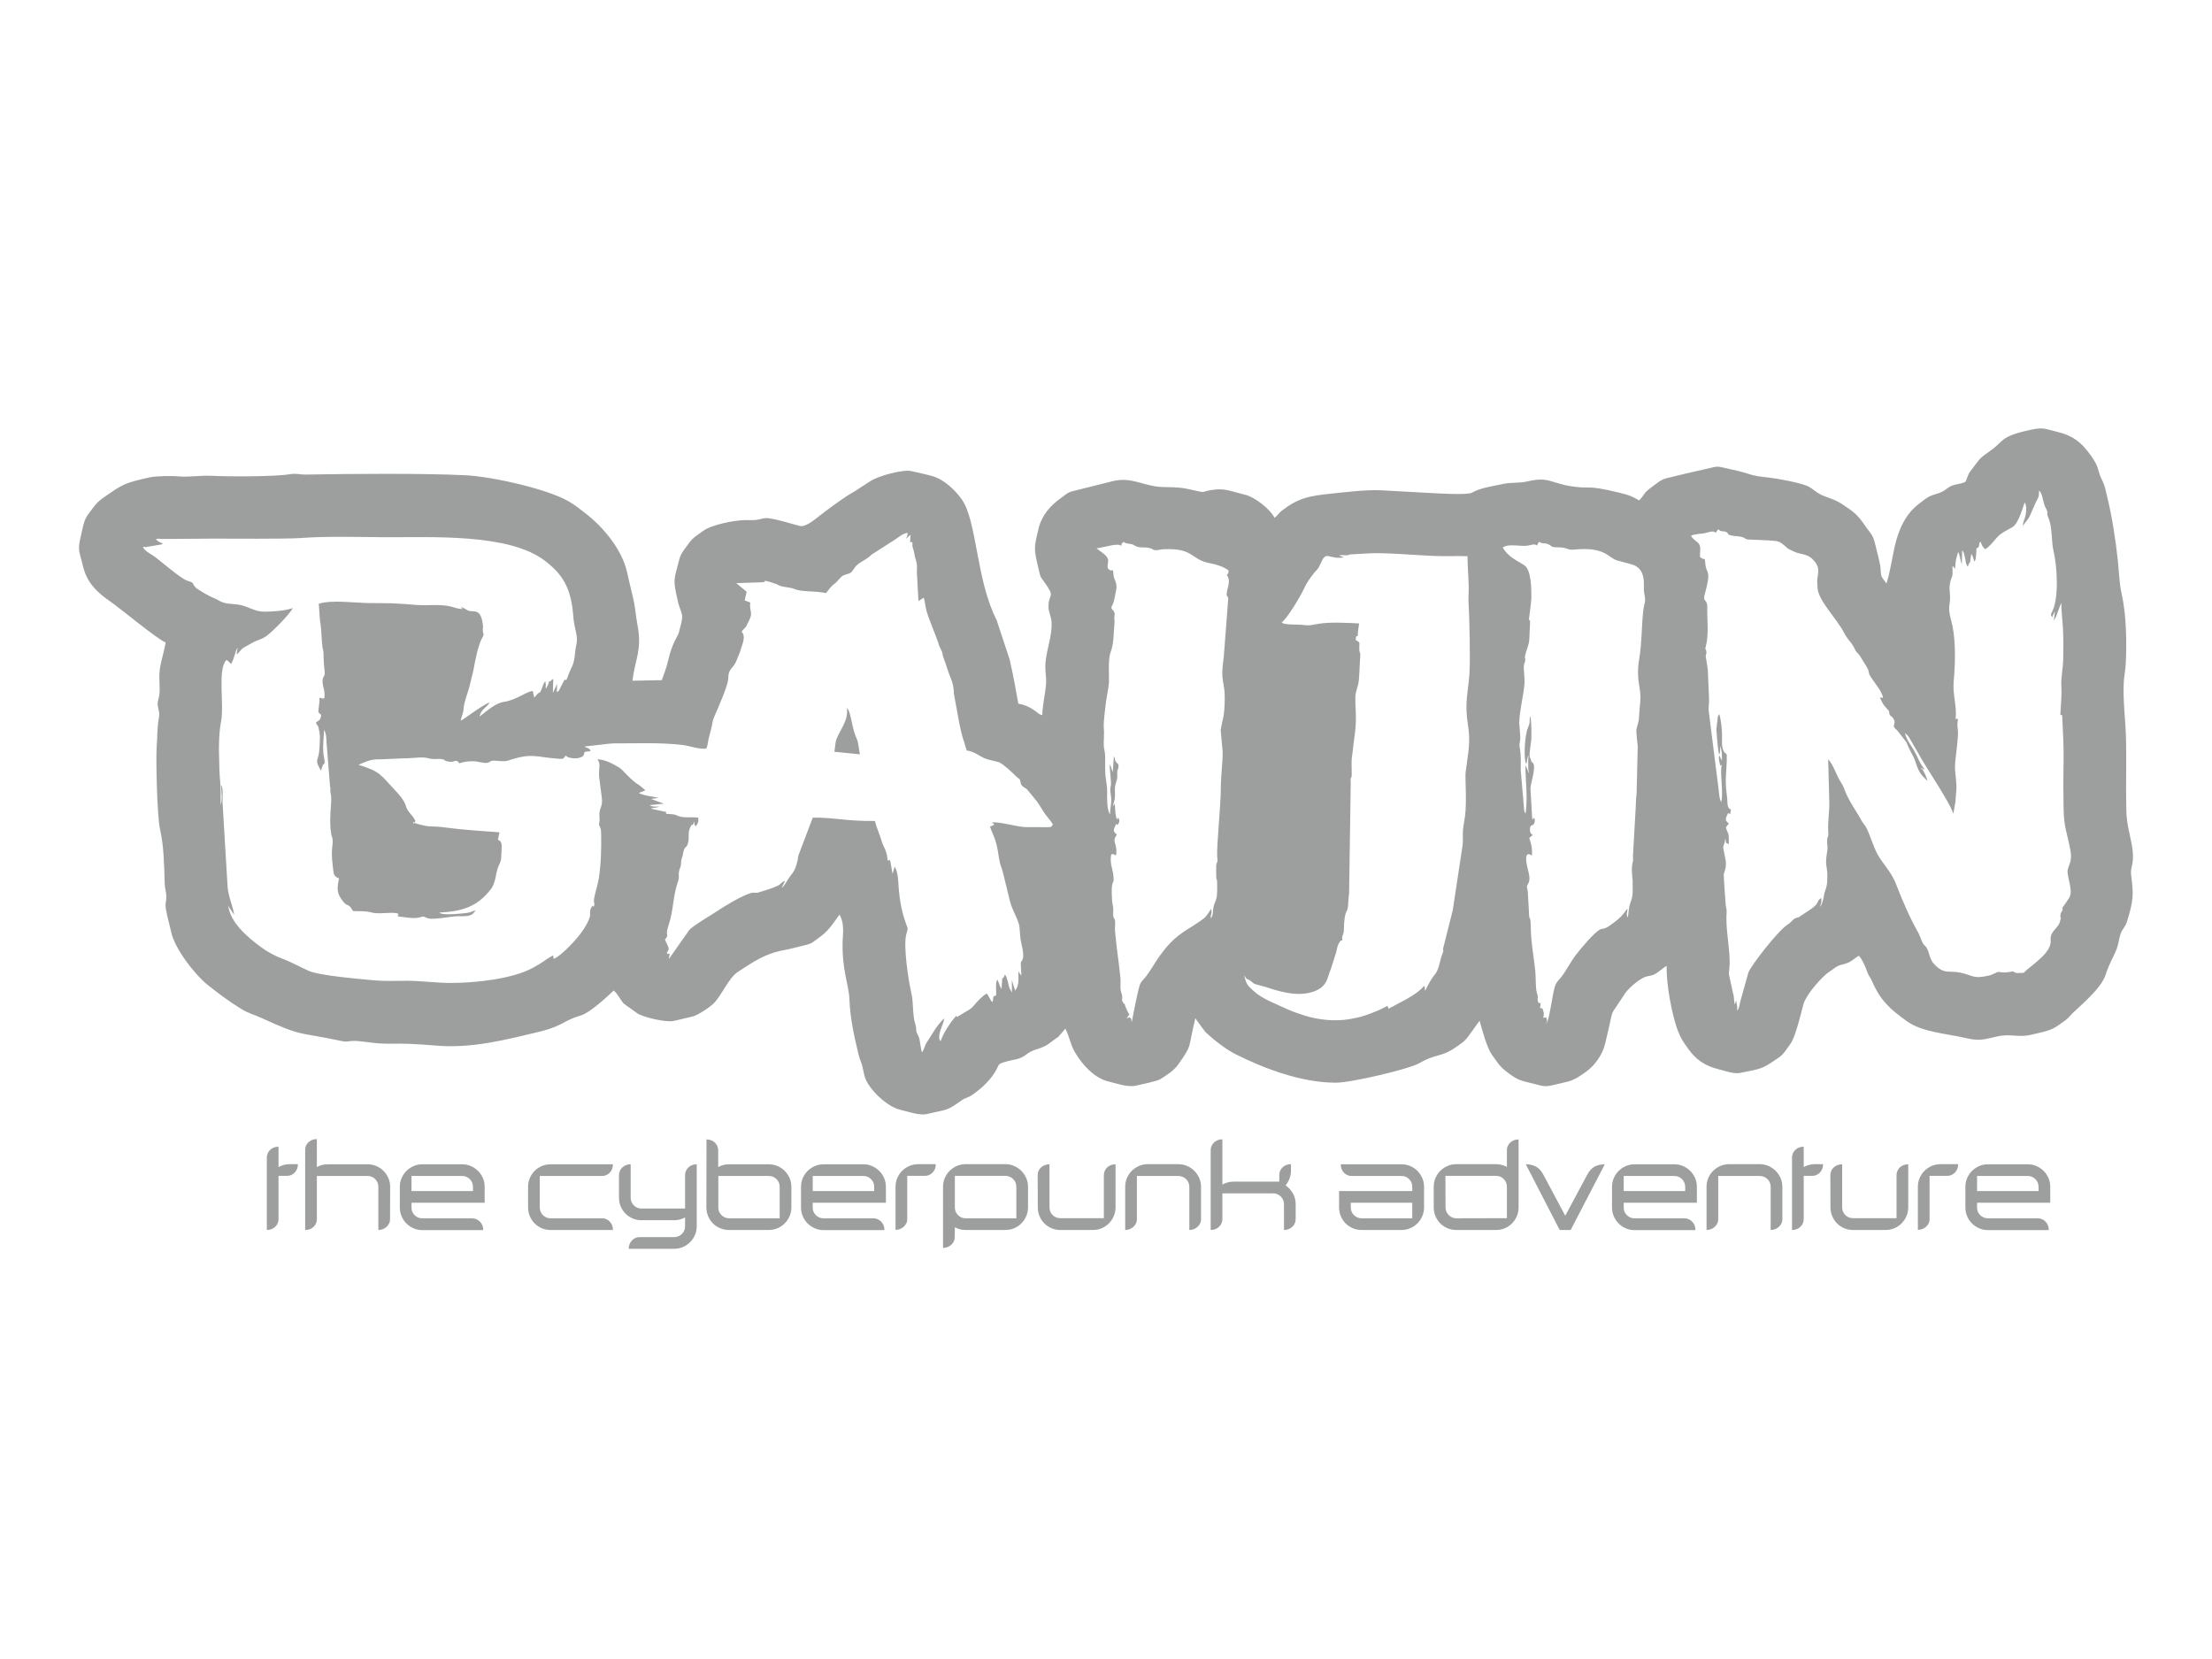 <svg xmlns="http://www.w3.org/2000/svg" xmlns:xlink="http://www.w3.org/1999/xlink" xml:space="preserve" width="16000px" height="12000px" version="1.1" style="shape-rendering:geometricPrecision; text-rendering:geometricPrecision; image-rendering:optimizeQuality; fill-rule:evenodd; clip-rule:evenodd" viewBox="0 0 14972.53 11229.34"> <defs> <style type="text/css"> .fil1 {fill:none} .fil0 {fill:#9D9E9E} .fil2 {fill:#9D9E9E;fill-rule:nonzero} </style> </defs> <g id="Warstwa_x0020_1">  <path class="fil0" d="M9199.55 4219.75c-75.02,-3.63 -191.97,-10.24 -268.99,1.63 -62.16,9.57 -54.38,15.64 -126.57,7.25 -12.4,-1.44 -119.4,1.22 -124.79,-13.97 -0.73,-2.05 -2.98,-1.64 -4.32,-2.68 31.48,-14.37 129.29,-178.39 148.61,-221.46 21.66,-48.32 43.66,-76.51 71.12,-111.86 17.14,-22.05 25.61,-23.4 38.87,-52.49 5.48,-12.05 8.43,-19.2 14.31,-30.79 33.35,-65.66 48.94,-7.13 149.54,-22.45l-34.46 -13.28c25.86,-5.1 37.02,0.52 56.47,-1.32 29.54,-2.82 -16.7,1.69 19.92,-5.49l125.37 -7.17c93.96,-7.41 340.76,13.83 447.78,17.69 68.6,2.47 145.4,-0.85 220.9,1.41 0.23,70.23 6.62,136.37 8.17,207.21 0.66,30.47 -2.67,75.79 -1.52,96.46 6.54,116.54 13.2,391.77 6.16,497.01 -4.28,64.1 -17.33,131.99 -19.45,195.81 -2.55,76.9 5.52,108.97 14.34,181.73 12.04,99.35 -9.05,188.96 -20.25,281.69 -5.24,43.33 9.21,197.81 -4.57,301.55 -3.99,30.03 -11.04,63.12 -13.43,90.81 -2.76,31.91 0.71,69.7 -2.46,102.76l-66.93 441.64 -65.28 258.73c-2.27,23.5 8.37,1.32 -4.63,36.2 -8.3,22.27 -7.06,16.02 -12.69,39.82 -24.88,105.23 -33.29,83.35 -67.83,141.59 -12.25,20.65 -27.3,49.16 -36.3,68.42 -4.12,-7.49 0.44,-23.09 -6.95,-33.73 -49.79,62.3 -150.35,104.79 -240.85,155.31 -0.51,-0.86 -0.97,-2.4 -1.11,-2.79l-5.42 -16.64 -62.42 30.52c-72.93,29.89 -107.64,44.21 -194.32,59.26 -104.42,18.12 -218.85,3.49 -308.75,-25.08 -42.19,-13.41 -84.52,-28.4 -123.03,-46.47 -75.75,-35.56 -160.96,-65.41 -219.51,-119.9 -38.38,-35.71 -46.59,-40.21 -63.06,-104.81 23.04,34.03 11.01,18.34 35.87,31.84 16.66,9.05 19.15,21.57 43.23,28.7l46.76 12.78c26.24,2.86 182.65,74.52 312.55,45.35 132.94,-29.84 122.27,-107.64 147.68,-158.84l36.16 -113.84c5.44,-17.68 8,-43.78 17.89,-61.04 16.59,-28.98 19.62,-19.39 23.9,-20.7 -1.24,-40.72 0.2,-17.39 9.35,-55.24 2.31,-9.58 2.01,-42.53 3.5,-62.17 7.81,-102.64 24.43,-62.45 27.39,-130.43 1.24,-28.39 2.6,-44.21 6.2,-71.95l11.08 -748.93c-4.67,-44.84 7.18,-20.09 6.68,-58.32 -1.82,-140.45 -2.98,-60.51 13.3,-211.15 5.2,-48.23 13.95,-93.62 14.65,-142.46 0.77,-53.22 -1.46,-84.47 -3.29,-132.85 -2.26,-59.61 3,-60.29 18.79,-119.09 9.43,-35.15 9.43,-142.9 14.04,-188.32 3.48,-34.23 -7.74,-24.96 -6.3,-55.88 2.82,-60.63 -0.9,-35.68 -12.74,-50.51 -5.75,-7.23 -15.78,2.53 -9.7,-23.76 4.42,-19.11 0.5,-3.89 12.06,-10.37 0.31,-36.11 5.35,-49.66 9.28,-84.94zm-3551.76 868.76l172.41 17.19c-18.53,-130.85 -17.63,-80.48 -41.57,-161.95 -7.84,-26.67 -23.35,-117.56 -36.82,-139.77l-9.54 -11.87c11.76,84.01 -41.28,137.88 -70.49,211.39 -8.02,20.18 -9.68,60.69 -13.99,85.01zm1836.51 -323.05c5.97,-52 17.18,-91.72 21.49,-141.43 3.23,-37.27 -7.32,-156.48 10.57,-205.4 24.26,-66.38 20.1,-119.58 27.23,-200.94 1.97,-22.39 -1.59,-15.4 -1.28,-35.14 0.06,-4.55 2.85,-21.92 2.79,-25.31 -0.58,-31 -34.29,-31.35 -17.49,-58.72 0.4,-0.64 1.47,-2.19 1.85,-2.89 0.42,-0.77 1.35,-2.45 1.74,-3.29 12.6,-26.77 15.94,-65.11 22.64,-92 13.44,-53.96 -14.38,-73.72 -17.14,-111.26 -4.13,-56.1 -4.79,-10.2 -33.47,-36.91 -14.09,-13.12 0.17,-39.61 -2.82,-62.51 -4.15,-31.8 -56.71,-58.6 -77.76,-78.01 62.47,-8.88 145.69,-38.53 166.38,-16.47 7.55,-23.25 -0.16,-14.35 17.37,-26.92 21.45,18.43 45.76,5.23 74.43,24.63 29.81,20.16 61.14,6.75 100.6,16.95 34.66,8.96 14.08,13.62 45.07,14.21 14.34,0.27 28.92,-5.82 52.23,-6.68 208.15,-7.69 175.06,70.12 315.13,95.92 40.39,7.44 88.32,22.4 121.94,47.8 0.52,18.69 -3.33,19.53 -4.14,21.29 -0.57,1.21 -3.06,4.26 -3.54,5l-3.71 4.79c33.78,45.9 -6.73,99.62 -0.51,137.26l8.69 16.08c0.28,0.67 1.18,2.29 1.37,3.03l-30.6 399.65c-26.4,179.27 9.26,155.65 6.57,287.09 -2.65,129.6 -14.01,122.79 -27.41,206.45l13.35 145.87c1.55,61.66 -12.38,168.91 -12.29,241.44 0.15,117.3 -27.44,381.77 -25.04,463 0.52,17.68 4.35,22.37 1.89,36.95 -3.08,18.32 -4.92,3.69 -8.11,28.76 -1.06,8.32 -0.51,75.25 0.55,83.35 5.35,40.84 5.33,-7.18 5.53,28.96 0.19,35.75 3.25,83.63 -6.22,116.62 -7.38,25.65 -16.48,32.74 -20.19,64.66 -3.95,34.04 -0.44,40.67 -15.35,65.38 -6.16,-23.82 11.21,-38.64 0.57,-63.72 -33.7,50.79 -32.34,53.22 -79.87,86.25 -64.06,44.52 -79.82,46.72 -140.77,93.69 -76.39,58.88 -135.36,145.98 -185.05,226.47 -10,16.19 -24.03,35.37 -34.69,50.11 -12.52,17.3 -27.79,29.97 -35.48,42.95 -16.69,28.17 -50.54,215.99 -60.84,266.89 -4.96,-15.63 1.05,-23.44 -12.12,-31.63l-8.58 -0.87c-38.35,-0.52 24.32,15.14 -9.99,0.13l17.12 -25.08c-10.69,-0.81 13.78,22.09 -7.76,-3.08l-8.24 -15.64c-0.68,-1.3 -1.41,-3.28 -2.11,-4.54l-16.52 -39.2c-11.18,-28.4 19.35,28.52 -10.14,-13.27 -12.66,-17.94 -3.41,-21.06 -6.73,-45.59 -1.49,-10.98 -8.3,-27.13 -9.65,-36.15 -3.99,-26.57 0.91,-55.9 -1.75,-83.29 -10.64,-109.49 -27.16,-209.59 -36.86,-321.15 -2.5,-28.66 5.87,-53.09 -2.23,-76.07 -9.63,-27.29 -6.99,0.68 -10.03,-31.27 -0.78,-8.08 0.44,-24.87 0.61,-33.63 0.5,-25.15 -5.72,-31.83 -7.75,-60.92 -9.98,-143.41 10.81,-109.98 10.56,-149.05 -0.05,-6.54 -3.72,-35.41 -3.72,-35.43l-5 -24.58c-4.13,-20.14 -12.79,-47.84 -11.17,-78.39 1.9,-35.42 5.55,-30.97 24.96,-26.66 7.57,1.69 -9.15,8.17 11.98,2.72 9.39,-88.01 -34.05,-82.99 4.86,-138.38 -32.61,-22.1 -21.05,-35.27 -4.91,-71.56 7.35,1.51 5.4,15.92 14.67,-1.14 9.23,-16.93 8.07,-22.1 1.78,-38 -15.39,-4.66 2.22,13.48 -11.13,5.47 -11.18,-6.7 -13.23,-84.79 -14.12,-96.81 -17.36,-8.79 10.22,-7.03 -7.69,2.95 -19.84,11.04 10.29,5.77 -4.94,3.58 4.95,-25.99 12.29,-29.94 13.52,-71.16 0.69,-23.08 -3.96,-41.97 2.4,-69.14 5.24,-22.41 14.35,-38.06 12.88,-65.26 -2.65,-49.05 8.89,-31.51 8.61,-68.43 -2.99,-10.83 -13.53,-13.73 -19.61,-25.13 -8.75,-16.4 -0.69,-14.58 -12.09,-34.59l-7.66 108.81c-5.81,-13.02 -9.24,-41.94 -21.43,-50.42l9.57 118.75c2.1,25.41 -5.61,25.56 -4.85,52.01 0.51,18.12 4.83,32.83 6.02,52.09 2.61,42.33 -7.06,72.09 -8.13,113.04 -22.18,-39.01 -19.47,-105.75 -19.14,-151.99 0.41,-60.18 -12.92,-88.06 -13.07,-149.96l-0.33 -91.55c-0.67,-33.02 -8.88,-55.57 -9.3,-70.27 -1.4,-48.33 4.66,-70.38 -0.47,-138.38 -1.51,-19.94 10.33,-118.5 13.47,-145.79zm2861.46 -1073.01c26.75,-5.73 40.59,-12.85 57.7,0.19 4.74,-9.04 6.38,-14.8 14.29,-26.04 29.86,21.4 38.17,0.51 76.43,25.3 7.99,5.17 5.64,7.41 21.72,11.03 10.68,2.41 13.37,1.32 24.38,1.74 19.1,0.72 29.2,0.19 48.81,4.01l24.85 7.51c24.05,8.95 38.86,3.53 69.97,1.57 183.76,-11.59 203.78,58.29 262.76,76.16l87.52 23.42c119.81,25.58 86.63,155.13 94.23,192.07 15.62,75.97 1.08,59.28 -6.55,132.75 -10.71,103.07 -8.51,211.8 -25.71,313.81 -26.15,155.08 14.62,191.42 6.54,292.28 -2.96,36.91 -6.73,67.95 -8.35,104.55 -2.01,45.67 -18.34,67.7 -18.51,97.54 -0.07,12.29 7.73,85.41 9.59,100.77l-7.49 313.97c-3.09,37.93 -5.62,60.89 -6.21,100.66l-16.93 299.56c-2.22,22.99 -1.51,26.59 -1,48.11 0.62,26.12 -1.96,14.39 -6.16,41.63 -5.59,36.29 3.25,105.26 3.41,107.43l-0.19 30.12c1.62,56 1.47,73.36 -16.7,123.54 -10.47,28.89 -9.94,63.58 -15.95,94.26 -13.4,-19.48 -2.68,-35.93 -1.7,-59.29 -14.86,10.59 -23.57,42.52 -86.73,89.28 -45.55,33.71 -55.16,42.63 -90.68,48.11 -0.56,0.08 -2.3,0.34 -2.85,0.51 -0.57,0.17 -2.22,0.91 -2.81,1.18 -43.07,19.68 -139.02,138.04 -164.85,171.34 -38.89,50.14 -61.78,101.13 -101.43,152.83 -11.51,15 -28.03,29.24 -36.83,48.37 -23.53,51.2 -38.44,238.44 -65.8,268.58 9.01,-24.1 9.7,-23.63 0.23,-45.5l-12.35 2.13c-6.28,1.29 -2.5,2.5 -6.93,1.58 4.5,-16.04 6.76,-31.23 -0.52,-49.99 -12.74,-32.84 2.44,-5.39 -21.12,-16.75 12.43,-69.52 -8.73,-3.46 -15.43,-53.15 -3.21,-23.84 8.1,-4.64 -5.71,-49.72 -10.1,-32.97 -6.04,-101.76 -10.59,-146.81 -9.42,-93.27 -28.73,-189.71 -30.31,-285.24 -1.96,-118.66 -11.18,-30.67 -13.16,-125.51l-7.49 -126.88c-2.92,-32.91 -12.61,-27.7 2.85,-54.76 14.78,-25.85 7.76,-56.64 -1.35,-92.21 -38.58,-150.8 24.02,-97.97 27.14,-97.37 2.45,-48.51 -4.61,-78.11 -18.58,-118.73 8.99,-7.99 12.15,-11.85 24.11,-19.38 -12.93,-11.85 -16.94,-9.61 -18.95,-31.05 -3.75,-40.04 14.36,-34.73 19.65,-38.28 12.81,-8.59 15.71,-31.98 9.5,-46.04 -13.18,-4.03 -9.87,28.81 -14.74,0l-11.49 -202.58c0.77,-25.15 36.07,-137.61 20.59,-164.2 -22.51,-38.67 -2.69,20.94 -18.06,-29.54 -5.83,-19.12 -9.25,-15.21 -8.3,-38.27 0.62,-14.91 6.85,-65.77 9.82,-81.65 4.64,-24.85 3.59,-157.73 -6.9,-173.58 -3.65,14.32 -1.58,33.04 -2.72,43.6 -1.28,11.9 -14.74,41.96 -17.28,50.87 -2.77,9.69 -1.24,4.95 -2.91,13.49 -0.22,1.09 -0.43,3.07 -0.63,4.11 -0.18,0.97 -0.47,2.9 -0.64,3.83l-4.44 20.85c-6.75,44.94 -14.27,148.93 2.25,187.14 8.54,-19.2 4.77,-41.27 16.39,-59.2 -3.26,23.55 -1.88,42.74 -2.08,66.59 -0.31,37.22 0.82,28.98 6.75,59.94l-26.12 -61.23c0.88,119.4 16.68,208.94 1.92,328.23 -6.51,-8.66 -1.13,6.46 -9.96,-18.56l-23.5 -276.03c-0.03,-56.58 3.75,-98.74 -7.62,-155.25 -4.29,-21.34 6.22,-41.15 4.38,-71.02l-4.54 -65.47c-12.05,-65.32 31.86,-226.67 33.58,-301.78 0.97,-41.97 -7.59,-88.91 -4.1,-115.48 1.73,-13.22 6.38,-14.94 8.16,-29.54 3.98,-32.72 -5.73,-5.85 -0.19,-34.78 5.88,-30.67 24.17,-68.83 27.75,-101.38l5.64 -118.01c-1.36,-46.05 -2.65,-2.53 -7.5,-27.78 -0.1,-0.49 16.47,-116.58 16.54,-147.22 0.05,-57.63 -0.06,-188.89 -49.81,-219.08 -66.76,-40.5 -106.88,-58.41 -144.01,-117.63 36.79,-31.42 125.21,-4.14 174.01,-14.58zm-4755.56 322.29c24.67,-25.84 27.51,-40.67 57.38,-62.5 23.33,-17.05 40.95,-48.1 60.84,-56.98 43.8,-19.54 45.91,-3.81 74.12,-49.44 21.92,-35.48 72.52,-52.58 103.54,-79.49 17.2,-14.92 10.28,-11.46 33.06,-24.8l147.37 -94.65c21.1,-15.38 45.67,-35.78 76.76,-40.34 -0.93,31.09 -6.77,21.77 -8.93,41.67 3.33,-8.05 22.31,-22.18 29.49,-28.57l-4.38 48.43c7.77,2.16 0.44,-0.51 8.45,1.16 5.68,1.18 2.97,-0.1 8.24,2.68 -1.11,32.84 -0.1,26.08 7.35,51 5.24,17.53 5.42,31.02 10.48,48.84 12.63,44.49 15.19,45.4 11.95,97.46l10.81 199.01 36.12 -22.81c9.45,32.48 10.85,64.32 19.11,91.85 23.63,78.7 61.89,157.08 85.51,234.33l18.52 39.65c5.08,14.42 4.08,24.13 10.53,41.68 10.29,28.03 16.23,43.7 26.9,77.78 18.32,58.52 42.44,87.96 43.34,165.4l36.31 198.51c25.85,122.82 22.55,86.32 49.98,184.85 60.5,9.28 90.67,44.56 137.72,59.32l82.28 20.91c24.76,9.59 93.17,72.84 110.73,91.43 6.08,6.43 11.7,9.96 17.45,15.15 19.55,17.66 6.08,-3.86 15.55,23.77 8.23,24.02 -4.93,3.58 8.3,24.13 9.23,14.33 23.71,17.6 36.62,28.42l61.73 75.5c19.73,25.89 35.3,52.88 54.42,82.52 18.58,28.81 38.64,46.15 58.58,78.49 -5.02,15.72 -13.38,19.07 -23.32,19.82l-163.83 -0.56c-63.73,-3.51 -169.71,-36.65 -225.1,-31.92l16.39 15.26 -17.83 9.08c-18.61,7.78 0.04,-1.9 -11.78,3.65 14.54,45.04 29.29,64.98 43.48,118.64 11.5,43.5 14.66,90.33 25.01,131.7 5.12,20.47 14.19,38.45 20.09,64.52l46.02 188.75c11.49,46.09 28.61,74.66 46.42,116.8 24.77,58.58 16.61,59.52 24.5,131.69 4.4,40.39 24.17,94.68 18.23,135.3 -4.42,30.22 -15.67,16.39 -15.31,46.07 0.27,21.73 3.9,49.04 4,75.88 -13.57,-14.95 -9.76,-14.65 -19.91,-30.24 -1.37,38.45 5.15,73.33 -8.76,109.24l-13.18 23.17 -22.52 -71.86 0.63 84.14 -16.97 -30.31c-10.45,-31.4 -11.93,-65.05 -30.23,-92.07l-7.21 16.99c-11.57,23.18 -9.72,-16.85 -12.75,33.84l-3.38 46.54c-10.72,-11.09 -19.33,-47.21 -28.85,-62.76 -14.88,28.07 -5.04,76.59 -7.96,107.5 -26.67,7.51 -16.76,9.38 -21.51,35.99l-3.14 9.37c-16.44,-13.86 -23.37,-41.94 -39.14,-58.18 -35.11,21.75 -59.45,48.88 -87.26,81.75 -27.22,32.16 -56.52,39.75 -96.95,67.31 -42.95,29.29 2.41,-28.31 -37.44,19.58 -14.01,16.83 -23.5,29.74 -36.22,49.71 -52.47,82.41 -42.41,83.08 -55.26,104.65 -28.09,-37.08 23.09,-118.46 26.53,-154.77 -48.75,41.64 -86.01,113.06 -121.38,166.94 -12.98,19.76 -14.58,46.71 -30.58,62.57 -7.75,-26.55 -9.37,-51.08 -14.86,-81.87 -6.34,-35.57 -22.04,-42.46 -23.59,-67.32 -0.94,-15.06 0.87,-17.67 -5.91,-39.31 -20.27,-64.68 -11.69,-144.35 -26.33,-208.87 -20.99,-92.54 -56.18,-320.4 -34.98,-401.29 12.11,-46.17 12.65,-31.93 -3.27,-75.78 -25.96,-71.46 -40.99,-151.29 -47.78,-232.06 -3.63,-43.09 -1.68,-105.92 -27.25,-150.37l-14.55 48.72 -16.19 -90.06c-25.36,-11.23 1.2,-0.93 -11.49,-0.71l-6.21 0.71c-2.77,-68.2 -26.8,-85.53 -41.39,-135.77 -15.01,-51.69 -32.24,-81.97 -44.22,-131.85 -194.25,2.41 -278.19,-24.58 -420.77,-22.52l-96.92 255.85c-0.04,0.16 -2.74,13.66 -3.23,17.28l-1.5 12.29c-13.06,55.91 -22.24,76.03 -56.14,118.03 -7.59,9.42 -10.65,16.17 -17.75,27.67 -12.56,20.36 -19.16,32.49 -35.5,44.56l24.59 -48.44c-32.37,12.85 -24.67,20.2 -50.58,33.51 -35.46,18.22 -87.45,32.32 -125.86,44.38 -29.85,9.38 -24.92,-3.38 -58.58,6.27 -56.07,16.07 -169.55,83.69 -216.91,115.66 -41.67,28.12 -176.72,106.56 -198.29,134.8l-138.43 196.72 6.82 -35.66c-1.08,-0.61 -2.98,-0.97 -3.53,-1.19 -14.6,-5.7 -7.6,15.23 -13.36,-6.12 -0.4,-1.48 -2.26,-1.28 -3.21,-2.15 24.24,-26.71 8.06,-38.87 3.3,-54.48l-15.52 -33.91c29.71,-34.42 5.7,-25.02 16.09,-67.89 5.08,-20.95 15.88,-50.54 22.01,-75.84 18.81,-77.55 20.86,-162.29 47.39,-239.64 15.7,-45.76 4.55,-43.83 9.55,-75.83 3.47,-22.21 9.64,-25.59 12.2,-38.6 3.42,-17.41 -0.05,-20.83 4.28,-42.04 4.08,-19.97 5.3,-10.77 9.64,-35.23 12.24,-68.94 21.86,-33.28 34.55,-76.93 12.09,-41.64 -3.94,-66.35 16.09,-108.22 18,-37.6 9.7,8.35 27.25,-39.86 1.94,21.69 -2.64,19.29 8.78,33.99 12.91,-16.19 23.43,-31.9 16.67,-59.65 -38.49,-3.97 -82.82,1.97 -118.37,-5.78 -27.34,-5.96 -25.73,-12.26 -49.02,-15.81 -19.32,-2.95 -32.54,-0.14 -51.5,-5.17l5.48 -11.94c0.04,-0.4 1.13,0.01 0.55,2.17l-107.31 -23.71c18.37,-8.25 39.54,-4.59 57.08,-14.11 -23.19,-0.03 -48.73,3.49 -64.78,-9.77l96.15 -9.8 -82.9 -30.36c-0.92,-2.23 -3.42,-1.54 -4.93,-1.23l51.49 -7.71c-5.09,-3.44 -102.46,-14.31 -132.59,-32.62 15.52,-9.66 24.64,-7.6 43.48,-19.57l-38.57 -31.95c-61.75,-35.12 -112.29,-106.12 -138.77,-121.47 -42.91,-24.89 -94.05,-54.22 -147.43,-55.08 25.26,29.01 8.43,56.63 11.86,117.6l18.04 139.18c9.66,70 -21.42,69.12 -15.58,131.87 4.66,50.03 -10.49,39.91 2.86,68.24 0.79,1.68 2.98,2.84 5.6,13.3 2.34,9.35 2.71,28.08 2.92,38.15 1.86,95.38 -1.13,205.84 -15.78,297.29 -7.52,46.9 -21.37,83.21 -30.05,126.91 -2.73,13.71 -3.22,17.29 -3.16,27.23l1.81 12.52c0.11,0.36 0.91,1.72 1.01,2.04 3.43,10.15 -6.35,33.37 -9.9,17.02 -0.17,-0.75 -1.69,-0.43 -2.37,-0.03 -22.56,25.42 -15.62,55.76 -15.84,59.24 -2.83,44.03 -54.74,117.69 -81.4,150.01 -33.41,40.49 -115.83,128.33 -163.71,149.47 -7.11,-8.75 -1.74,-14.22 -6.52,-23.4 -51.68,29.58 -64.65,45.53 -135.16,84.04 -139.44,76.14 -391.52,102.84 -556.34,102.78 -98.3,-0.04 -200.97,-14.72 -296.26,-14.69 -82.79,0.03 -150.03,4 -226.38,-3.33 -96.3,-9.24 -364.88,-31.04 -439.5,-63.97 -56.84,-25.08 -118,-59.9 -174.46,-80.54 -50.49,-18.46 -105.7,-48.04 -151.83,-82.44 -82.14,-61.23 -204.81,-160.83 -218.57,-279.34l4.91 9.66c0.68,1.31 1.66,3.22 2.41,4.66l32.99 48.79c-7.07,-58.31 -44.02,-130.25 -45.44,-207.6l-33 -551.76c-2.21,-32.88 8.76,-93.88 -10.93,-120.44 2.68,40.75 11.21,102.29 -2.11,135.81 -0.99,-62.5 1.57,-114.92 -3.19,-159.12 -6.46,-59.85 -4.84,-107.93 -7.34,-168.36 -2.94,-70.9 -0.24,-165.28 13.59,-238.23 22.01,-116.09 -25.39,-348.93 35.13,-414.7 17.39,5.42 18.56,16.33 32.61,26.28 21.92,-33.43 26.47,-89.06 45.92,-111.06 -5.57,20.49 -6.39,21.78 -8.18,45.98 22.29,-14.09 23.15,-30.32 47.93,-45.41 15.92,-9.71 36.73,-20.66 54.02,-30.42 49.61,-28 64.36,-20.41 108.27,-54.84 38,-29.78 147.58,-138.53 169.61,-182.58 -53.87,18.3 -101.37,20.37 -158.47,23.85 -78.7,4.81 -97.23,-10.74 -158.46,-33.39 -68.25,-25.24 -105.65,-11.49 -154.77,-28.18 -29.7,-10.09 -37.8,-21.53 -66.03,-31.41 -21.04,-7.37 -108.25,-55.68 -122.74,-72.97 -26.19,-31.25 -1.55,-26.08 -54.83,-43.5 -45.42,-14.83 -179.95,-134.44 -225.03,-165.99 -17.35,-12.15 -46.28,-26.99 -59.06,-40.78 -30.96,-33.41 -0.11,-19.12 0.46,-19.63l111.67 -18.75c1.16,-3.09 20.39,-2.91 -16.09,-16.04l-24.04 -17.34c17.24,-8.52 22.46,-4.93 40.53,-3.35l345.35 -2.5c108.76,0 497.59,3.03 590.34,-3.7 192.49,-13.95 384.61,-6.65 577.78,-5.69 314.17,1.56 838.8,-27.56 1081.37,160.4 113.43,87.91 177.08,176.35 190.78,377.5 3.11,45.6 13.76,76.11 21.41,121.52 9.03,53.6 -4.08,66.17 -8.86,119.73 -8.83,98.98 -26.39,92.75 -50.32,165.89 -12.12,37.03 -18.8,16.35 -20.34,16.82l-35.58 69.82c-13.76,18.77 0.74,6.35 -18.31,16.41l3.09 -56.29 -29.31 62.11 2.43 -92.05c-10.73,-3.26 -11.08,9.63 -21.3,13.39l-6 -0.35c-5.48,19.98 -12.96,35.67 -22.47,49.73 -3.32,-14.52 -0.43,-15.91 -0.63,-25.94l-2.16 -19.52c-0.11,-2.31 -0.58,-3.16 -1.3,-4.57 -20.27,26.62 -17.9,44.38 -31.02,67.77 -6.35,11.33 -10.74,9.32 -19.43,15.57l-24.1 27.83 -10.25 -44.73c-40.45,1.27 -111.43,61.72 -197.2,73.82 -56.81,8.01 -119.43,66.73 -163.11,99.03 10.62,-51.76 50.72,-60.55 68.33,-95.65 -53.04,18.74 -177.23,118.51 -196.34,123.14 4.74,-21.25 11.08,-35.81 16,-54.44 5.84,-22.16 2.35,-17.4 4.93,-35.16 7.54,-51.89 23.55,-86.16 37.95,-136.52l28.01 -115.48c11.36,-64.31 32.18,-174.48 62.84,-225.25 11.92,-19.75 1.4,-19.76 0.61,-44.73 -1.09,-34.51 3.7,-1.25 0.87,-30.35 -11.49,-118.25 -58.12,-93.06 -90.25,-99.98 -19.77,-4.26 -29.2,-17.16 -55.39,-27.1l-0.35 4.77c-0.02,33.39 15.58,-22.2 0.35,8.52 -29.53,-1.61 -42.67,-9.57 -68.56,-15.94 -78.18,-19.26 -164.13,-4.5 -243.59,-12 -48.64,-4.59 -107.37,-7.61 -157.38,-10.57l-150.19 -1.57c-99.53,0 -253.44,-23.84 -345.76,4.55l8.37 118.37c13.38,65.74 7.75,140.45 20.46,194.52 5.52,23.49 2.22,30.37 3.5,55.38 1.85,35.96 3.13,55.83 7.39,90.24 5.47,44.17 -20.44,24.83 -12.96,84.85 4.05,32.38 16.08,42.78 10.78,97.17 -45.89,4.71 9.31,-6.62 -34.63,-1.98 6.84,17.77 -8.52,81.33 -5.27,93.15 5.74,20.82 27.65,8.08 13.22,44.16 -7.73,19.35 -18.34,15.99 -30.46,29.29 14.88,34.71 11.14,5.35 19.02,39.75 12.58,54.93 7.46,74.43 5.18,130 -3.78,91.99 -34.64,75.51 0.57,137.87l9.18 17.32 14.36 -40.36c8.27,-10.64 17.33,3.8 5.18,-57.69 -9.01,-45.66 -1.23,-132.94 2.35,-178.78 1.2,1.78 2.24,4.15 2.94,5.75 11.04,25.34 12.36,49.35 12.9,76.57l23.72 296.83c4.54,27.64 1.6,1.28 2.38,30.1 0.79,29.43 1.43,12.13 4.55,33.59 5.16,35.55 -5.37,115.49 -5.43,161.53 -0.02,21.52 0.8,43.25 2.14,64.61l6.34 45.84c23.13,53.02 -10.44,69.38 9.3,210.36 6.51,46.41 -0.08,64.56 41.81,80.81 -8.54,44.19 -18.21,85.08 7.03,126 53.7,87.03 49.15,25.46 87.95,95.22 36.85,1.04 87.3,-1.34 122.11,8.81 53.13,15.49 132.59,-5.2 180.95,6.99 13.84,30.11 -4.91,-1.75 0,19.73 43.61,4.89 106.87,18.27 144.58,7.68 36.87,-10.34 25.26,-6.45 58.4,5.35 36.14,12.87 157.37,-13.95 208.1,-14.01 32.43,-0.04 74.42,3.92 98.03,-17.47l18.4 -22.93c-21.57,6.05 -35.46,15.56 -60.37,18.38 -38.53,4.36 -146.19,16.66 -178.66,2.51l-7.97 -5.09c156.1,-7.66 258.08,-39.23 349.92,-159.05 19.65,-25.63 31.42,-69.91 35.58,-102.12l10.5 -40.33c26.76,-62.2 21.35,-43.33 25.26,-112.89 2.34,-41.61 5.39,-67.2 -24.29,-78.78l10.71 -49.95c-116.53,-8.28 -258.4,-17.65 -366.04,-32.73 -103.01,-14.42 -96.22,5.34 -211.25,-31.09 -11.81,-25.4 -7.75,26.48 5.05,-7.19 4.16,-10.94 7.71,5.95 0.21,-11.07 -14.91,-33.86 -50.41,-55.76 -60.58,-93.03 -11.2,-41.04 -45.81,-79.78 -77.99,-113.75 -92.92,-98.06 -94.81,-123.37 -243.2,-167.82 3.44,-1.71 14.44,-6.91 16.46,-8.08l35.87 -14.24c33.79,-13.23 56.73,-15.53 95.86,-15.15l156.56 -6.51c36.25,-0.09 68.9,-3.75 100.47,-5.41 65.41,-3.43 59.49,7.81 102.32,10.11 19.61,1.05 36.61,-3.77 57.56,0.98 35.08,7.98 1.54,8.79 45.12,16.47 46.13,8.12 42.47,-23.84 72.89,11.42 25.69,-9.84 60.79,-15.29 98,-13.88 29.76,1.12 70.84,16.52 94.6,9.66 16.27,-4.69 14.5,-14.05 40.62,-13.87 27.18,0.18 66.85,9.23 95.39,-0.41 156.88,-52.99 186.92,-25.05 316.89,-14.63 57.96,4.65 54.5,7.65 72.09,-18.29 25.89,7.38 -11.3,0.5 24.49,12.25 16.83,5.53 50.16,8.21 69.42,1.42 24.85,-8.75 28.75,-8.41 35.37,-39.45l40.34 -5.57c-6.71,-23.34 -23.04,-17.53 -41.16,-31.14l99.52 -11.01c19.23,-3.5 86.75,-10.21 102.09,-10.14 155.71,0.87 305.6,-7.06 458.84,10.56 55.26,6.36 113.84,31.09 163.53,24.75 11.52,-20.89 10.57,-45.23 16.27,-67.32 0.46,-1.78 0.99,-3.41 1.46,-5.17l18.73 -72.89c7.11,-29.56 4.18,-37.72 16.85,-67.71 19.21,-45.49 92.53,-207.66 95.12,-255.72 2.21,-40.93 3.98,-53.5 32.38,-86.15 24.1,-27.7 25.7,-50.04 41.27,-82.53 8.08,-16.84 9.1,-28.65 16.56,-48.86 42.29,-114.61 -19.16,-89.78 10.9,-118.15l5.15 -4.61c2.46,-2.48 4.25,-4.34 8.24,-9.18 6.19,-7.5 1.57,-0.97 8.74,-11.29l21.45 -43.71c19.3,-40.85 6.45,-51.92 3.46,-89.67 -0.15,-1.85 1.42,-14.52 1.23,-26.02l-37.56 -14 13.39 -58.86 -70.51 -58.26 172.4 -5.47c48.93,-1.62 -12.65,-21.38 60.3,-1.05l44.37 15.07c1.16,0.7 2.6,1.94 3.75,2.64 31.35,19 83.1,14.32 118.85,30.52 40.53,18.35 148.01,10.58 207.24,26.15zm7606.25 68.83c12.51,-68.17 -16.78,-102.94 15.68,-178.12 0.33,-0.76 1.16,-2.41 1.43,-3.28 5.88,-19.15 1.59,-49.13 2.01,-70.85 20.82,14.37 9.13,19.63 17.66,16.72 4.6,-65.59 7.16,-60.96 20.43,-110.75 4.75,6.33 2.73,2.08 7.18,12.86l7.81 31.54c2.6,12.91 5.32,25.77 10.31,39.11l2.5 -95.65c13.78,14.06 15.22,31.8 20.08,55.97 3.86,19.27 5.76,39.91 17.94,54.25 0.95,-1.59 1.42,-4.11 1.84,-5.26l8 -19.48c15.74,-18.91 -7.08,1.1 5.67,-2.38l7.81 -58.86c13.89,15.22 13.39,34.87 22.35,53.55l7.55 -19.53c0.46,-1.92 2.42,-19.47 2.64,-21.96 1.44,-16.78 2.61,-33.52 2.86,-50.4 0.9,-0.43 2.59,-0.28 2.95,-0.41 24.47,-9.22 7.15,-27.95 24.51,-45.39 9.16,28.17 13.39,34.07 31.25,52.4 27.32,-15.22 56.41,-51.62 75.77,-74.7 30.02,-35.79 68.28,-51.21 107.34,-73.81 46.06,-26.65 74.48,-145.33 84.35,-167.92 14.29,18.35 11.53,57.33 6.93,82.12 -7.54,40.59 -17.93,38.67 -18.27,76.98 10.34,-20.6 22.67,-29.7 37.22,-51.81 11.46,-17.42 16.53,-35.39 27.18,-57.43 10.72,-22.16 14.97,-37.09 28.58,-62.75 17.02,-32.07 13.41,-26.06 16.28,-68.41 22.14,21.37 23.78,59.63 34.88,95.38 6.46,20.84 15.55,29.41 19.57,45.12 5.93,23.11 -6.2,11.31 8.08,44.13 29.22,67.14 18.38,156.28 35.21,226.03 22.89,94.88 38.86,312.27 -9.02,409.13 -9.77,19.76 -12.98,17.03 0.27,38.59 2.75,-7.36 3.9,-11.57 7.09,-18.95 8.43,-19.5 -6.01,12.64 4.61,-9.77 0.56,-1.19 2.19,-2.2 2.61,-4.91 0.42,-2.74 1.65,-3.38 3.7,-4.8l-7.67 60.45c16.65,-22.9 27.74,-60.64 38.69,-90.19l12.05 -30.06c0.3,59.88 8.83,125.66 11.65,179.84 3.33,64.14 2.39,136.96 1.26,201.39 -1.21,68.76 -16.31,124.76 -12.51,189.11 3.96,66.84 -4.83,125.58 -6.69,189.2 13.48,7.34 -3.96,-3.56 12.06,0 4.2,104.73 11.85,198.91 9.63,306.6 -2.23,107.65 -2.29,217.76 0.1,326.33 2.93,133.35 23.57,161.09 45.26,278.52 13.76,74.45 -3.65,86.4 -16.44,132.38 -12.39,44.61 41.89,144.42 8.13,196.03l-24.1 35.4c-43.93,59.66 -6.42,15.99 -23.55,52.77 -4.91,10.55 -7.5,6.46 -9.64,19.45 -4.37,26.54 1.11,14.16 1.26,30.54l-8.44 30.81c-21.19,42.81 -65.3,59.53 -59.9,116.2 7.82,82.14 -118.68,160.27 -172.97,210.55 -12.53,11.61 -1.45,8.17 -23.37,10.31 -0.46,0.04 -30.21,0.95 -30.78,0.87 -37.16,-4.93 -2.96,-16.83 -60.9,-6.1 -36.7,6.79 -59.52,-4.53 -73.16,-0.34 -4.25,1.3 -32.79,18 -54.14,22.97 -115.44,26.89 -110.92,-3.63 -204.16,-20.85 -69.26,-12.79 -104.41,15.08 -170.92,-58.15 -38.23,-42.07 -27.43,-91.85 -61.82,-123.66 -0.49,-0.46 -2.11,-1.33 -2.59,-1.79 -16.79,-16.32 -28.95,-63.37 -40.2,-83.23 -61.31,-108.16 -108.33,-218.55 -153.58,-335.83 -29.39,-76.21 -88.6,-132.72 -125.4,-200.63 -24.23,-44.7 -49.27,-127.44 -73.13,-174.86 -9.89,-19.66 -22.68,-29.94 -31.58,-46.41 -37.95,-70.24 -85.89,-131.81 -115.77,-210.41 -11.03,-29.03 -13.86,-33.78 -28.35,-56.66 -27.91,-44.06 -48.42,-114.77 -83.22,-150.85l7.63 287.16c1.9,71.48 -12.49,137.29 -6.62,207.21 2.89,34.47 -4.78,14.59 -7.98,53.54 -1.95,23.75 4.96,45.59 2.1,63.36 -4.4,27.26 -14.09,83.33 -6.13,115.49l5.17 42.29c0.04,44.47 2.54,76.4 -13.96,119.12 -11.02,28.51 -12.53,88.94 -36.81,109.96 11.63,-30.3 10.38,-23.17 10.47,-59.61 -30.09,18.4 -15.23,22.78 -38.09,47.93 -23.62,25.97 -68.22,50.15 -98.77,71.44 -2.21,1.55 -13.73,9.54 -15.12,10.19 -12.12,5.74 -1.71,0.82 -11.78,3.52 -32.46,8.68 -33.01,27.78 -66.52,48.85 -63.16,39.75 -246.26,275.41 -263.84,323.67l-55.49 198.68c-4.17,19.97 -7.25,45.02 -20.3,58.86 2.95,-49.44 -6.12,-40.61 -7.12,-74.4 -0.91,3.69 -1.78,11.09 -3.6,16.64 -4.59,14.08 -1.43,6.88 -6.64,14.88l-6.43 -61.19c-0.56,-1.53 -1.38,-3.12 -1.93,-4.63l-30.23 -137.83c-0.03,-20.76 4.97,-48.45 5.24,-72.13 1.18,-101.94 -23.29,-206.57 -22.05,-313.05 0.42,-35.77 4.7,-45.82 -4.1,-77.3l-10 -134.8c-0.1,-21.2 -3.45,-48.96 -4,-72.26 -0.57,-24.64 24.75,-50.2 10.43,-115.52 -25.85,-117.97 -8.47,-59.11 0.05,-132.49 9.67,26.64 -4.86,27 23.73,36.68 0.04,-77.75 2.13,-51.7 -19.68,-110.96 5.14,-10.14 2.22,-4.99 10.27,-16.41l9.82 -12.37c-30.99,-23.3 -21.62,-33.6 -5.68,-69.08 13.5,-3.81 13.06,26.64 19.86,-26.09l-6.68 -2.52c-0.54,-0.32 -2.46,-1.17 -3.02,-1.57 -17.17,-12.56 -13.18,-48.45 -15.64,-70.08 -3.95,-34.78 -8.2,-68.01 -9.15,-101.86 -1.97,-70.35 8.66,-116.82 5.81,-195.81 -22.3,-28.65 -5.76,2.8 -17.24,-17.27 -18.84,-32.93 -14.4,-66.21 -14.19,-106.69 0.23,-45.85 -6.94,-108.81 -18.35,-149.14 -4.08,4.01 -10.75,11.94 -12.11,28.34 -1.04,12.6 0.52,17.02 -3.87,35.42l-3.78 36.56c0.26,4.34 0.18,9.14 0.62,15.36 2.7,37.99 8.13,123.1 17.77,157.71 9.55,-15.29 7.06,-37.63 6.3,-56.7 13.76,28.87 13.27,66.21 11.98,97.32 -12.22,-15.35 -16.19,-50.82 -19.86,-23.08 -2.01,15.17 5.31,39.98 7.9,53.93 8.21,12.71 7.23,-20.43 9.78,3.23 0.09,0.9 -2.32,17.81 -2.69,28.37 -1.88,54.05 14.81,184.97 -0.42,218.45 -0.83,-1.6 -1.76,-3.75 -2.23,-4.93 -10.78,-26.77 -11.38,-55.22 -14.72,-83.64l-67.35 -533.28c-0.17,-28.28 4.48,-55.53 2.54,-89.18 -3.43,-59.39 -5.24,-131.73 -8.27,-187.48l-13.79 -88.18c0.7,-28.74 9.51,-5.46 2.05,-42.06 -3.86,-18.91 -10.37,10.6 -0.82,-27.63 21.11,-84.58 6.93,-181.12 9.08,-263.24 1.38,-52.55 -30.75,-35.2 -18.33,-80.93 48.74,-179.4 13.66,-136.49 6.12,-205.68 -7.26,-66.63 0.26,-19.58 -37.34,-52.9 -0.91,-37.18 9.35,-69.13 -7.98,-89.81 -18.42,-21.98 -35.71,-23.91 -52.59,-53.71 21.84,-11.21 62.5,-12.34 89.03,-16.42 18.1,-2.78 67.25,-24.06 77.05,-2.28l17.98 -24.9c25.73,21.83 29.36,8.58 50.71,17.1 29.16,11.64 -0.86,16.58 41.42,25.44 18.48,3.87 45.17,4.16 63.42,8.41 33.95,7.9 23.55,18.02 52.39,18.3l132.17 5.89c63.56,5.92 67.49,0.75 108.74,34.98 21.48,17.82 15.68,18.31 46.04,32.16 21.41,9.77 28.3,14.54 51.81,20.09 46.83,11.05 70.78,15.46 97.57,45.99 29.6,33.74 38.93,52.84 29.9,105.06 -7.58,43.8 -2.75,45.87 -1.54,83.51 2.66,82.93 135.04,215.23 176.38,298.36 20.13,40.49 35.63,51.71 58.68,84.87 11.8,16.97 18,34.62 24.2,43.76 9.9,14.59 18.06,17.19 30.45,37.86 11.42,19.01 50.13,78.79 53.68,90.49 11.15,36.92 -2.75,15.57 19.7,51.53 23.53,37.71 71.42,89.8 80.25,135.75 -9.21,4.77 -10.38,-3.48 -21.56,0 19.57,40.3 22.27,47.82 49.54,76.43 23.24,24.36 8.6,20.88 16.54,37.97 6.04,13.01 17.86,12.6 26.93,29.9 22.75,43.42 -23.78,39.5 23.37,76.12l62.6 80.07c20.33,53.13 50.01,99.71 56.1,118 25.08,75.33 34.8,99.07 88.37,145.47 -7.43,-24.57 -24.62,-66.68 -38.98,-81.21 26.75,-14.76 -31.63,1.38 7.42,1.78 8.77,0.1 -3.36,7.37 8.58,-1.78 -37.37,-49.75 -39.82,-72.32 -67.08,-121.33 -21.73,-39.05 -51.53,-70.88 -63.77,-122.32l18.77 17.74c5.53,6.44 6.58,8.56 10.91,15.05l59.88 103.12c47.55,90.88 207.45,320.61 238.4,410.44l14.01 -80.83c0.9,-26.95 4.42,-49.37 6.16,-78.18 3.77,-62.48 -11.34,-114.99 -9.06,-169.75 2.3,-55.39 25.36,-190.72 19.18,-238.53 -5.22,-40.31 -3.56,-36.3 0.91,-74.64l-16.5 0c10.91,-83.92 -21.43,-163.55 -12.36,-257.78 10.49,-108.89 13.61,-255.37 -7.07,-364.79 -10.84,-57.33 -31.93,-98.37 -20.7,-159.57zm-8915.08 524.11c15.98,-144.09 65.77,-205.3 34.08,-373.66 -11.81,-62.71 -15.55,-127.73 -31.05,-190.29 -14.37,-57.98 -27.11,-115.62 -40.72,-174.36 -34.06,-147.07 -153.84,-294.87 -271.62,-387.46 -41.33,-32.49 -79.58,-63.6 -125.48,-89.73 -149.52,-85.08 -518.65,-166.69 -697.88,-175.39 -286.63,-13.91 -773.5,-9.92 -1083.16,-4.46 -36.37,0.64 -57.14,-9.95 -102.41,-2.51 -108.72,17.88 -430.07,16.25 -536.07,10.71 -67.8,-3.55 -153.22,10.19 -211.63,4.26 -46.27,-4.69 -158.73,-3.32 -202.58,6.53 -168.78,37.88 -177.17,43.18 -305.52,131.94 -56.06,38.76 -68.26,62.58 -107.6,114.1 -36.63,47.95 -37.39,92.43 -54.53,160.76 -22.14,88.23 -5.11,100.34 13.88,184.26 20.98,92.77 60.55,145.31 124.65,201.44 17.5,15.31 41.47,32.64 63.15,47.74 70.98,49.47 316.22,254.07 374.5,277.07 -9.67,57.28 -26.83,109.65 -37.65,167.77 -12.63,67.83 3.09,130.05 -5.83,190.36 -5.6,37.8 -16.43,40.98 -7.22,84.43 9.31,44.01 9.78,34.64 2.69,79.94 -9.75,62.27 -8.03,119.83 -12.85,183.03 -6.08,79.52 2.37,470.74 22.88,559.72 26.61,115.49 27.37,246.03 31.56,367.5 1.11,32.26 10.17,58.13 11.16,84.97 1.34,36.14 -10.86,42.06 -2.82,88.86 8.58,50.02 25.13,107.46 36.63,158.25 25.19,111.32 161.18,285.81 242.99,350.89 74.04,58.92 145.31,112.51 227.76,163.5 51.98,32.15 82.27,36.62 139.4,62.74 286.12,130.77 238.28,90.84 537.59,155.08 46.65,10.02 46.35,0.41 84.65,0 45.67,-0.49 124.28,13.95 176.45,17.2 66.85,4.15 129.83,-0.29 195.62,2.48 65.14,2.75 119.16,6.12 182.7,11.7 246.16,21.58 473.58,-38.79 697.28,-91.9 52.04,-12.35 106.7,-29.31 150.36,-52.31 54.78,-28.85 74.94,-40.85 136.05,-59.03 60.2,-17.91 173.44,-121.11 222.74,-168.88 28.98,21.38 46.85,66.32 69.04,88.35l90.94 65.63c37.04,25.69 196.5,63.89 247.47,51.42 44.04,-10.76 83.17,-19.43 126.57,-29.76 35.15,-8.37 114.54,-60.8 141.48,-87.21 58.34,-57.23 100.77,-173.5 168.08,-216.74 104.15,-66.91 179.25,-121.58 310.62,-145.6 42.64,-7.8 83.96,-19.51 127.54,-29.86 64.73,-15.35 55.4,-16.73 100.96,-48.8 74.48,-52.4 94.42,-91.45 146.04,-161.51 35.7,61.36 22.5,129.77 21.2,181.67 -4.96,198.35 42.58,291.95 46.12,391.64 4.52,127.6 32.69,253.73 62.58,376.66 8.21,33.73 18.85,49.6 26.91,84.17 6.35,27.29 10.21,57.88 21.56,82.83 36.83,80.93 147.67,183.78 233.1,203.97 51.97,12.29 132.05,40.68 180.36,28.93 140.57,-34.18 126.67,-16.09 234.3,-92.2 27.5,-19.45 43.13,-16.83 73.01,-37.81 63.57,-44.63 120.75,-96.28 160.59,-165.69 20.54,-35.78 8.78,-41.71 55.01,-55.65 78.99,-23.84 98.76,-11.67 157.91,-57.53 42.01,-32.57 96.77,-30.83 146.49,-68.81 94.86,-72.47 35.74,-15.53 109.48,-100.46 27.81,52.32 34.39,106.24 63.85,157.77 48.1,84.15 133.69,178.7 230.06,200.58 52.37,11.89 126.82,40.18 181.98,27.69 41.49,-9.39 144.46,-29.32 170.07,-45.65 42.34,-27.01 89.42,-57.11 117.84,-97.37 101.1,-143.26 62.59,-97.58 116.69,-313.84 3.04,8.28 64.8,90.89 71.43,97.1 54.22,50.7 132.84,113.01 203.68,148.36 188.65,94.11 440.32,191.04 673.56,191.26 109.5,0.11 501.15,-93.24 568.49,-132.81 107.2,-63 150.57,-40.3 241.28,-104.57 44.88,-31.8 61.61,-37.91 93.46,-82.79 13.05,-18.39 23.75,-32.98 35.57,-49.14 12.56,-17.17 23.04,-33.45 36.12,-49.64 19.48,67.69 50.62,185.65 84.07,230.81 43.28,58.42 48.86,77.05 111.27,123.44 65.7,48.84 82.89,50.4 170,71.62 58.65,14.29 71.15,24.18 133.51,8.79 116.14,-28.65 123.58,-18.83 222.76,-90.48 59.14,-42.71 111.28,-116.41 128.65,-191.23 9.93,-42.72 19.81,-83.35 29.61,-126.66 13.26,-58.6 10.69,-75.66 41.15,-115.43l64.87 -98.16c27.3,-36.65 83.09,-85.92 128.16,-106.93 19.45,-9.06 40.12,-8.74 61.33,-16.79 32.07,-12.16 59.67,-44.71 91.27,-60.3 -4.8,113.37 34.19,333.92 77.77,444.35 20.81,52.7 33.33,67.18 64.28,111.58 54.57,78.27 114.81,120.53 213.93,144.88 44.86,11.03 97.8,32.1 144.02,22.7 146.27,-29.77 140.17,-22.5 256.89,-102.11 38.19,-26.04 53.67,-58.11 81.03,-95.03 33.77,-45.56 68.23,-196.69 86.95,-265.17 17.56,-64.22 103.07,-159.3 150.17,-202.11 14.09,-12.79 35.08,-25.81 52.75,-38.74 16.23,-11.87 29.31,-22.23 56.01,-28.58 70.03,-16.64 67.93,-31.75 116.92,-60.62 17.32,17.89 35.38,54.75 47.32,84.28 7.1,17.55 10.76,31.98 18.61,46.61 8.02,14.95 15.39,22.83 23.55,41.8 57.17,132.84 124.25,190.8 237.23,271.54 103.15,73.72 268.82,82.62 396.44,112.64 98.37,23.15 125.46,8.09 218.51,-11.98 88.32,-19.05 138.47,11.57 230.09,-11.57 71.71,-18.11 126.54,-22.81 186.23,-67.91 26.22,-19.81 48.5,-30.95 71.62,-58.85 34.14,-41.22 206.28,-173.21 239.66,-275.83 29.06,-89.35 55.01,-120.76 76.24,-178.46 12.7,-34.54 14.61,-65.59 25.15,-98.28 11.87,-36.85 31.91,-45.2 44.34,-86.25 44.03,-145.42 45.55,-178.34 27.6,-317.02 -7.53,-58.12 30.95,-70.89 1.8,-217.13 -16.31,-81.83 -31.94,-132.26 -34.12,-218.1 -4.27,-168.39 2.47,-337.11 -2.69,-501.45 -3.72,-118.34 -22.02,-258.88 -14.21,-372.05 2.4,-34.82 10.19,-73.73 12.39,-110.93 8.74,-147.95 4.4,-343.2 -27.13,-480.69 -16.28,-70.97 -17.71,-149.94 -26.05,-227.96 -15.63,-146.09 -38.91,-294.19 -73.29,-435.99 -9.32,-38.5 -14.64,-69.3 -30.37,-100.12 -39.49,-77.4 -15.23,-84.41 -79.89,-174.16 -61.36,-85.17 -117.24,-131.81 -221.1,-157.15 -106.31,-25.94 -100.09,-34.53 -207.34,-10.17 -186.77,42.4 -161.39,74.54 -249.06,135.75 -80.02,55.88 -68.51,50.95 -127.17,127.31 -13.09,17.04 -18.2,21.41 -25.03,40.24l-17.36 43.1c-32.36,19.2 -77.38,12.5 -115.49,39.34 -45.14,31.78 -38.05,29.79 -100.96,49.14 -41.49,12.76 -67.58,38.27 -96.72,59.71 -93.12,68.53 -140.39,176.94 -166.31,290.38 -14.37,62.89 -36.19,199.44 -56.35,250.37 -8.93,-15.52 -26.5,-33.93 -32.13,-46.95 -8.18,-18.92 -4.78,-49.69 -9.59,-75.26 -8.12,-43.19 -22.14,-93.99 -32.38,-136.98 -16.06,-67.43 -23.13,-66.19 -56.45,-113.16 -42.99,-60.59 -63.34,-92.25 -121.82,-132.59 -78.42,-54.09 -74.11,-51.62 -167.94,-86.46 -50.3,-18.67 -66.6,-42.66 -105.72,-64.04 -47.39,-25.91 -213.06,-55.32 -272.38,-61.91 -53.78,-5.97 -90.66,-9.36 -141.66,-26.43 -43.76,-14.65 -90.93,-24.12 -135.06,-34.24 -76.3,-17.47 -62.45,-16.44 -138.67,0.99 -92.15,21.06 -184.21,41.67 -274.46,64.49 -42.05,10.63 -73.84,42.04 -105.75,64.21 -48.06,33.39 -46.83,54.21 -79.5,85.88 -54.77,-31.34 -69.83,-36.42 -133.32,-51.85 -236.79,-57.57 -185.7,-22.33 -321.74,-43.07 -146.02,-22.26 -155.49,-67.25 -298.25,-34.22 -62.93,14.56 -110.81,5.31 -164.93,17.39 -68.52,15.29 -155.34,25.1 -214.43,60.07 -26.81,15.87 -220.79,4.98 -256.96,2.87l-345.44 -18.95c-104.2,-6.61 -239.82,10.63 -346.09,21.59 -151.86,15.68 -223.48,28.1 -338.38,116.49 -20.29,15.61 -29.11,34.48 -48.28,47.51 -28.54,-57.77 -133.93,-141 -197.32,-155.46 -64.98,-14.82 -131.22,-43.4 -198.18,-36.38 -134.74,14.11 -31.81,31.38 -192.75,-3.64 -82.97,-18.05 -160.42,-7.54 -217.15,-17.1 -108.9,-18.33 -175.19,-61.52 -286.81,-36.21l-281.97 70.5c-30.48,9.02 -46.69,27.1 -72.27,45 -70.98,49.66 -129.26,117.57 -149.93,202.42 -34.04,139.67 -33.84,138.35 1.3,285.87 12.83,53.84 8.62,40.11 37.15,80.19 79.66,111.89 26.59,71.4 27.76,168.62 0.39,31.69 18.43,66.03 20.45,98.02 6.93,109.55 -42.91,205.74 -41.82,313.14 0.39,37.84 8.01,70.88 4.95,109.81 -5.63,71.41 -22.76,131.82 -25.75,211.04 -20.18,-3.83 -23.39,-10.76 -40.68,-23.57 -36.16,-26.79 -74.34,-46.5 -121.13,-54.02 -18.66,-106.26 -35.16,-195.93 -59.28,-300.25l-87.38 -264.98c-141.96,-279.69 -131.2,-670.04 -237.58,-819.47 -44.21,-62.11 -118.07,-132.41 -196.68,-155.36 -44.81,-13.09 -96.15,-23.21 -142.67,-34.2 -59.09,-13.96 -224.54,33.98 -274.03,65.21l-106.86 69.44c-77.03,43.76 -144.78,95.44 -212.85,145.83 -46.53,34.43 -116.97,101.34 -161.14,90.63 -67.22,-16.3 -142.89,-42.85 -210.86,-51.95 -35.53,-4.75 -47.28,5.66 -80.44,10.41 -26.87,3.85 -54.94,1.44 -82.17,2 -73.99,1.51 -226.52,31.99 -280.87,72.79 -36.12,27.12 -69.7,44.38 -94.98,81.05 -22.66,32.84 -56,67.71 -66.56,109.5 -37.41,147.94 -45.51,130.9 -11.15,282.82 11.81,52.21 30.53,82.65 30.08,106.93 -0.65,35.34 -15.53,75.71 -23.03,109.98 -4.03,18.47 -44.55,66.14 -72.12,187.57 -12.92,56.93 -27.03,84.95 -42.54,132.74l-198.51 3.87z"></path> <g id="_-1840176072"> <rect class="fil1" x="-0.02" y="-0.04" width="14972.53" height="11229.34"></rect> </g> <path class="fil2" d="M1885.25 7959.1l0 292.14c0,20.68 -7.48,38.22 -22.45,52.64 -14.96,14.41 -33.86,21.62 -56.71,21.62l0 -489.62c0,-20.67 7.48,-38.21 22.44,-52.63 14.96,-14.42 33.87,-21.62 56.72,-21.62l0 137.9c10.88,-5.98 22.57,-10.74 35.08,-14.28 12.52,-3.53 25.57,-5.3 39.17,-5.3l57.13 0c0,22.85 -7.21,41.75 -21.63,56.71 -14.41,14.96 -31.69,22.44 -51.82,22.44l-57.93 0zm180.34 -175.44c0,-20.67 7.48,-38.08 22.44,-52.23 14.96,-14.14 33.86,-21.21 56.71,-21.21l0 189.31c22.31,-12.51 46.79,-18.76 73.45,-18.76l269.29 0c21.21,0 41.07,3.94 59.57,11.83 18.49,7.89 34.68,18.77 48.55,32.64 13.87,13.87 24.89,30.06 33.05,48.55 8.16,18.5 12.24,38.36 12.24,59.57l-0.82 218.7c0,12.51 -2.58,23.26 -7.75,32.23 -5.17,8.98 -11.56,16.6 -19.18,22.85 -7.61,6.26 -16.04,10.88 -25.29,13.87 -9.25,3 -18.23,4.49 -26.93,4.49l0 -292.14c0,-20.67 -7.07,-38.08 -21.22,-52.22 -14.14,-14.15 -31.55,-21.22 -52.22,-21.22l-342.74 0 0 292.14c0,20.67 -7.48,38.08 -22.44,52.23 -14.96,14.14 -33.86,21.21 -56.71,21.21l0 -541.84zm719.74 357.42l0 31.83c0,20.67 7.07,38.08 21.21,52.22 14.15,14.15 31.56,21.22 52.23,21.22l337.84 0c20.67,0.54 38.21,8.29 52.63,23.25 14.42,14.97 21.63,33.87 21.63,56.72l-412.1 0c-21.22,0 -41.07,-4.08 -59.57,-12.24 -18.5,-8.16 -34.68,-19.18 -48.55,-33.05 -13.88,-13.87 -24.76,-30.06 -32.64,-48.55 -7.89,-18.5 -11.84,-38.36 -11.84,-59.57l0 -138.73c0,-21.22 3.95,-41.07 11.84,-59.57 7.88,-18.5 18.76,-34.68 32.64,-48.55 13.87,-13.88 30.05,-24.89 48.55,-33.05 18.5,-8.16 38.35,-12.24 59.57,-12.24l269.29 0c21.22,0 41.07,4.08 59.57,12.24 18.5,8.16 34.68,19.17 48.55,33.05 13.88,13.87 24.76,30.05 32.65,48.55 7.88,18.5 11.83,38.35 11.83,59.57l0 106.9 -495.33 0zm0 -79.16l416.17 0 0 -27.74c0,-20.67 -7.07,-38.22 -21.21,-52.63 -14.15,-14.42 -31.56,-21.63 -52.23,-21.63l-342.73 0 0 102zm1290.14 184.43c20.13,0 37.4,7.48 51.82,22.44 14.42,14.96 21.62,33.86 21.62,56.71l-421.88 0c-21.22,0 -41.08,-3.94 -59.57,-11.83 -18.5,-7.89 -34.69,-18.77 -48.56,-32.64 -13.87,-13.87 -24.75,-30.19 -32.64,-48.96 -7.89,-18.77 -11.83,-38.76 -11.83,-59.98l0 -138.73c0,-21.21 3.94,-41.07 11.83,-59.57 7.89,-18.49 18.77,-34.68 32.64,-48.55 13.87,-13.87 30.06,-24.75 48.56,-32.64 18.49,-7.89 38.35,-11.83 59.57,-11.83l421.88 0c0,22.85 -7.2,41.75 -21.62,56.71 -14.42,14.96 -31.69,22.44 -51.82,22.44l-421.89 0 0 212.17c0,20.67 7.08,38.22 21.22,52.63 14.14,14.42 31.55,21.63 52.23,21.63l348.44 0zm487.17 127.3c20.67,0 38.22,-7.07 52.64,-21.22 14.41,-14.14 21.62,-31.55 21.62,-52.22l0 -59.57c-22.3,12.51 -46.79,18.76 -73.44,18.76l-221.15 0c-21.21,0 -41.07,-3.94 -59.57,-11.83 -18.49,-7.89 -34.68,-18.77 -48.55,-32.64 -13.87,-13.87 -24.75,-30.06 -32.64,-48.55 -7.89,-18.5 -11.83,-38.36 -11.83,-59.57l0 -151.78c0,-20.68 7.48,-38.22 22.44,-52.64 14.96,-14.42 33.86,-21.62 56.71,-21.62l0 225.22c0,20.67 7.07,38.22 21.22,52.63 14.14,14.42 31.55,21.63 52.22,21.63l294.59 0 0 -225.22c0,-20.68 7.48,-38.22 22.44,-52.64 14.96,-14.42 33.87,-21.62 56.72,-21.62l0 419.44c0,21.21 -4.08,41.07 -12.24,59.57 -8.16,18.49 -19.18,34.68 -33.05,48.55 -13.88,13.87 -30.06,24.75 -48.56,32.64 -18.5,7.89 -38.35,11.83 -59.57,11.83l-306.83 0c0,-22.85 7.21,-41.75 21.63,-56.71 14.42,-14.96 31.96,-22.44 52.63,-22.44l232.57 0zm640.58 -492.88c21.22,0 41.08,3.94 59.58,11.83 18.49,7.89 34.68,18.77 48.55,32.64 13.87,13.87 24.89,30.06 33.05,48.55 8.16,18.5 12.24,38.36 12.24,59.57l0 139.55c0,21.21 -4.08,41.07 -12.24,59.57 -8.16,18.49 -19.18,34.68 -33.05,48.55 -13.87,13.87 -30.06,24.75 -48.55,32.64 -18.5,7.89 -38.36,11.83 -59.58,11.83l-268.47 0c-21.22,0 -41.21,-3.94 -59.98,-11.83 -18.77,-7.89 -35.09,-18.77 -48.96,-32.64 -13.87,-13.87 -24.75,-30.19 -32.64,-48.96 -7.89,-18.77 -11.83,-38.76 -11.83,-59.98l0.81 -459.43c22.85,0 41.76,7.21 56.72,21.63 14.96,14.41 22.44,31.96 22.44,52.63l0 112.61c22.3,-12.51 46.78,-18.76 73.44,-18.76l268.47 0zm74.26 152.59c0,-20.67 -7.2,-38.08 -21.62,-52.22 -14.42,-14.15 -31.96,-21.22 -52.64,-21.22l-341.1 0 0 212.99c0,20.67 7.21,38.08 21.63,52.22 14.42,14.15 31.69,21.22 51.82,21.22l341.91 0 0 -212.99zm223.6 107.72l0 31.83c0,20.67 7.07,38.08 21.21,52.22 14.15,14.15 31.56,21.22 52.23,21.22l337.84 0c20.67,0.54 38.21,8.29 52.63,23.25 14.42,14.97 21.63,33.87 21.63,56.72l-412.1 0c-21.22,0 -41.07,-4.08 -59.57,-12.24 -18.5,-8.16 -34.68,-19.18 -48.56,-33.05 -13.87,-13.87 -24.75,-30.06 -32.64,-48.55 -7.88,-18.5 -11.83,-38.36 -11.83,-59.57l0 -138.73c0,-21.22 3.95,-41.07 11.83,-59.57 7.89,-18.5 18.77,-34.68 32.64,-48.55 13.88,-13.88 30.06,-24.89 48.56,-33.05 18.5,-8.16 38.35,-12.24 59.57,-12.24l269.29 0c21.22,0 41.07,4.08 59.57,12.24 18.5,8.16 34.68,19.17 48.55,33.05 13.88,13.87 24.76,30.05 32.64,48.55 7.89,18.5 11.84,38.35 11.84,59.57l0 106.9 -495.33 0zm0 -79.16l416.17 0 0 -27.74c0,-20.67 -7.07,-38.22 -21.21,-52.63 -14.15,-14.42 -31.56,-21.63 -52.23,-21.63l-342.73 0 0 102zm833.16 -181.97c0,22.85 -7.2,41.75 -21.62,56.71 -14.42,14.96 -31.69,22.44 -51.82,22.44l-119.96 0 0 292.14c0,12.52 -2.58,23.26 -7.75,32.24 -5.17,8.97 -11.56,16.59 -19.18,22.85 -7.61,6.25 -16.18,10.88 -25.7,13.87 -9.52,2.99 -18.36,4.49 -26.52,4.49l0 -291.33c0,-21.21 3.94,-41.07 11.83,-59.57 7.89,-18.49 18.77,-34.68 32.64,-48.55 13.88,-13.87 30.2,-24.89 48.96,-33.05 18.77,-8.16 38.77,-12.24 59.98,-12.24l119.14 0zm470.85 0c21.22,0 41.08,4.08 59.57,12.24 18.5,8.16 34.69,19.18 48.56,33.05 13.87,13.87 24.89,30.06 33.05,48.55 8.16,18.5 12.24,38.36 12.24,59.57l0 138.73c0,21.22 -4.08,41.21 -12.24,59.98 -8.16,18.77 -19.18,35.09 -33.05,48.96 -13.87,13.87 -30.06,24.75 -48.56,32.64 -18.49,7.89 -38.35,11.83 -59.57,11.83l-269.29 0c-13.6,0 -26.38,-1.63 -38.35,-4.89 -11.97,-3.27 -23.39,-7.89 -34.27,-13.88l-0.82 66.92c0,12.51 -2.58,23.26 -7.75,32.23 -5.17,8.98 -11.56,16.59 -19.18,22.85 -7.62,6.26 -16.05,10.88 -25.3,13.87 -9.24,2.99 -18.22,4.49 -26.92,4.49l0 -413.73c0,-21.21 3.94,-41.07 11.83,-59.57 7.89,-18.49 18.77,-34.68 32.64,-48.55 13.87,-13.87 30.19,-24.89 48.96,-33.05 18.77,-8.16 38.76,-12.24 59.98,-12.24l268.47 0zm74.26 153.41c0,-20.67 -7.21,-38.21 -21.62,-52.63 -14.42,-14.42 -31.96,-21.63 -52.64,-21.63l-341.91 0 0 212.99c0,20.67 7.07,38.22 21.21,52.63 14.15,14.42 31.56,21.63 52.23,21.63l342.73 0 0 -212.99zm671.6 138.73c0,21.22 -4.08,41.21 -12.25,59.98 -8.16,18.77 -19.17,35.09 -33.04,48.96 -13.88,13.87 -30.06,24.75 -48.56,32.64 -18.49,7.89 -38.35,11.83 -59.57,11.83l-220.33 0c-21.21,0 -41.07,-3.94 -59.57,-11.83 -18.49,-7.89 -34.68,-18.77 -48.55,-32.64 -13.87,-13.87 -24.75,-30.19 -32.64,-48.96 -7.89,-18.77 -11.83,-38.76 -11.83,-59.98l-0.82 -217.88c0,-10.34 2.04,-19.99 6.12,-28.97 4.08,-8.98 9.66,-16.73 16.73,-23.26 7.07,-6.53 15.5,-11.69 25.3,-15.5 9.79,-3.81 20.4,-5.71 31.82,-5.71l0 291.32c0,20.67 7.07,38.08 21.22,52.22 14.14,14.15 31.55,21.22 52.22,21.22l294.59 0 0 -291.32c0,-10.34 2.04,-19.99 6.12,-28.97 4.08,-8.98 9.52,-16.73 16.32,-23.26 6.8,-6.53 15.1,-11.69 24.89,-15.5 9.79,-3.81 20.4,-5.71 31.83,-5.71l0 291.32zm578.56 79.15c0,12.52 -2.58,23.4 -7.75,32.65 -5.17,9.24 -11.56,17 -19.18,23.25 -7.61,6.26 -16.18,10.88 -25.7,13.87 -9.52,3 -18.36,4.49 -26.52,4.49l0 -292.14c0,-10.33 -1.91,-19.99 -5.72,-28.97 -3.8,-8.97 -9.11,-16.72 -15.91,-23.25 -6.8,-6.53 -14.69,-11.7 -23.66,-15.51 -8.98,-3.81 -18.64,-5.71 -28.97,-5.71l-280.72 0 0 291.32c0,12.52 -2.58,23.4 -7.75,32.65 -5.17,9.24 -11.56,17 -19.18,23.25 -7.61,6.26 -16.04,10.88 -25.29,13.87 -9.25,3 -18.23,4.49 -26.93,4.49l0 -292.14c0,-21.21 3.94,-41.07 11.83,-59.57 7.89,-18.49 18.77,-34.68 32.64,-48.55 13.87,-13.87 30.19,-24.89 48.96,-33.05 18.77,-8.16 38.77,-12.24 59.98,-12.24l206.46 0c21.21,0 41.07,4.08 59.57,12.24 18.5,8.16 34.68,19.18 48.55,33.05 13.87,13.87 24.89,30.06 33.05,48.55 8.16,18.5 12.24,38.36 12.24,59.57l0 217.88zm529.6 -297.03c0,-20.67 7.49,-38.22 22.45,-52.63 14.96,-14.42 33.86,-21.63 56.71,-21.63l0 44.07c0,19.04 -3.26,36.99 -9.79,53.85 -6.53,16.87 -15.51,32.1 -26.93,45.7 20.67,14.15 37.26,32.24 49.78,54.27 12.51,22.03 18.77,46.65 18.77,73.85l0 99.55c0,20.68 -7.48,38.22 -22.45,52.64 -14.96,14.41 -33.86,21.62 -56.71,21.62l0 -173.81c0,-20.67 -7.21,-38.22 -21.62,-52.64 -14.42,-14.41 -31.97,-21.62 -52.64,-21.62l-342.73 0 0 173.81c0,20.68 -7.48,38.22 -22.44,52.64 -14.96,14.41 -33.87,21.62 -56.72,21.62l0 -539.39c0,-20.68 7.48,-38.22 22.44,-52.64 14.97,-14.41 33.87,-21.62 56.72,-21.62l0 306.01c10.88,-5.99 22.58,-10.75 35.09,-14.28 12.51,-3.54 25.57,-5.31 39.17,-5.31l310.9 0 0 -44.06zm826.64 -73.44c21.22,0 41.08,3.94 59.57,11.83 18.5,7.89 34.69,18.77 48.56,32.64 13.87,13.87 24.89,30.06 33.05,48.55 8.16,18.5 12.24,38.36 12.24,59.57l0 138.73c0,21.22 -4.08,41.21 -12.24,59.98 -8.16,18.77 -19.18,35.09 -33.05,48.96 -13.87,13.87 -30.06,24.75 -48.56,32.64 -18.49,7.89 -38.35,11.83 -59.57,11.83l-269.29 0c-21.21,0 -41.07,-3.94 -59.57,-11.83 -18.49,-7.89 -34.68,-18.77 -48.55,-32.64 -13.87,-13.87 -24.75,-30.19 -32.64,-48.96 -7.89,-18.77 -11.83,-38.76 -11.83,-59.98l0 -110.17 495.33 0 0 -28.56c0,-20.67 -7.07,-38.08 -21.22,-52.22 -14.14,-14.15 -31.55,-21.22 -52.23,-21.22l-337.02 0c-20.67,0 -38.08,-7.48 -52.22,-22.44 -14.15,-14.96 -21.22,-33.86 -21.22,-56.71l410.46 0zm73.45 260.31l-416.18 0 0 31.01c0,20.67 7.21,38.22 21.63,52.63 14.41,14.42 31.69,21.63 51.81,21.63l342.74 0 0 -105.27zm640.58 -354.97c0,-20.68 7.48,-38.08 22.44,-52.23 14.96,-14.14 33.87,-21.22 56.72,-21.22l0 459.43c0,21.22 -3.95,41.21 -11.84,59.98 -7.88,18.77 -18.76,35.09 -32.64,48.96 -13.87,13.87 -30.05,24.75 -48.55,32.64 -18.5,7.89 -38.35,11.83 -59.57,11.83l-269.29 0c-21.22,0 -41.08,-3.94 -59.57,-11.83 -18.5,-7.89 -34.68,-18.77 -48.56,-32.64 -13.87,-13.87 -24.75,-30.19 -32.64,-48.96 -7.89,-18.77 -11.83,-38.76 -11.83,-59.98l0 -138.73c0,-21.21 3.94,-41.07 11.83,-59.57 7.89,-18.49 18.77,-34.68 32.64,-48.55 13.88,-13.87 30.06,-24.89 48.56,-33.05 18.49,-8.16 38.35,-12.24 59.57,-12.24l269.29 0c13.06,0 25.84,1.63 38.35,4.9 12.51,3.26 24.21,7.88 35.09,13.87l0 -112.61zm0 247.25c0,-20.67 -7.07,-38.21 -21.22,-52.63 -14.14,-14.42 -31.55,-21.63 -52.22,-21.63l-342.73 0 0.81 212.99c0,20.67 7.21,38.22 21.63,52.63 14.41,14.42 31.96,21.63 52.63,21.63l341.1 -0.82 0 -212.17zm394.96 195.85l146.89 -274.18c14.14,-27.75 31.14,-47.06 51,-57.94 19.85,-10.88 43.11,-16.32 69.77,-16.32l-230.94 444.73 -74.26 0 -229.3 -444.73c26.65,0 49.91,5.44 69.77,16.32 19.86,10.88 36.86,30.19 51,57.94l146.07 274.18zm395.77 -88.13l0 31.83c0,20.67 7.08,38.08 21.22,52.22 14.15,14.15 31.55,21.22 52.23,21.22l337.83 0c20.68,0.54 38.22,8.29 52.64,23.25 14.41,14.97 21.62,33.87 21.62,56.72l-412.09 0c-21.22,0 -41.08,-4.08 -59.57,-12.24 -18.5,-8.16 -34.68,-19.18 -48.56,-33.05 -13.87,-13.87 -24.75,-30.06 -32.64,-48.55 -7.89,-18.5 -11.83,-38.36 -11.83,-59.57l0 -138.73c0,-21.22 3.94,-41.07 11.83,-59.57 7.89,-18.5 18.77,-34.68 32.64,-48.55 13.88,-13.88 30.06,-24.89 48.56,-33.05 18.49,-8.16 38.35,-12.24 59.57,-12.24l269.29 0c21.21,0 41.07,4.08 59.57,12.24 18.49,8.16 34.68,19.17 48.55,33.05 13.87,13.87 24.75,30.05 32.64,48.55 7.89,18.5 11.84,38.35 11.84,59.57l0 106.9 -495.34 0zm0 -79.16l416.18 0 0 -27.74c0,-20.67 -7.07,-38.22 -21.22,-52.63 -14.14,-14.42 -31.55,-21.63 -52.22,-21.63l-342.74 0 0 102zm1073.9 189.32c0,12.52 -2.58,23.4 -7.75,32.65 -5.17,9.24 -11.56,17 -19.18,23.25 -7.61,6.26 -16.18,10.88 -25.7,13.87 -9.52,3 -18.36,4.49 -26.52,4.49l0 -292.14c0,-10.33 -1.91,-19.99 -5.72,-28.97 -3.81,-8.97 -9.11,-16.72 -15.91,-23.25 -6.8,-6.53 -14.69,-11.7 -23.66,-15.51 -8.98,-3.81 -18.64,-5.71 -28.97,-5.71l-280.72 0 0 291.32c0,12.52 -2.58,23.4 -7.75,32.65 -5.17,9.24 -11.56,17 -19.18,23.25 -7.61,6.26 -16.05,10.88 -25.29,13.87 -9.25,3 -18.23,4.49 -26.93,4.49l0 -292.14c0,-21.21 3.94,-41.07 11.83,-59.57 7.89,-18.49 18.77,-34.68 32.64,-48.55 13.87,-13.87 30.19,-24.89 48.96,-33.05 18.77,-8.16 38.76,-12.24 59.98,-12.24l206.46 0c21.21,0 41.07,4.08 59.57,12.24 18.49,8.16 34.68,19.18 48.55,33.05 13.87,13.87 24.89,30.06 33.05,48.55 8.16,18.5 12.24,38.36 12.24,59.57l0 217.88zm144.44 -292.14l0 292.14c0,20.68 -7.48,38.22 -22.44,52.64 -14.96,14.41 -33.87,21.62 -56.72,21.62l0 -489.62c0,-20.67 7.48,-38.21 22.44,-52.63 14.96,-14.42 33.87,-21.62 56.72,-21.62l0 137.9c10.88,-5.98 22.57,-10.74 35.09,-14.28 12.51,-3.53 25.57,-5.3 39.17,-5.3l57.12 0c0,22.85 -7.21,41.75 -21.63,56.71 -14.41,14.96 -31.69,22.44 -51.81,22.44l-57.94 0zm707.5 212.99c0,21.22 -4.08,41.21 -12.24,59.98 -8.16,18.77 -19.18,35.09 -33.05,48.96 -13.88,13.87 -30.06,24.75 -48.56,32.64 -18.49,7.89 -38.35,11.83 -59.57,11.83l-220.33 0c-21.21,0 -41.07,-3.94 -59.57,-11.83 -18.49,-7.89 -34.68,-18.77 -48.55,-32.64 -13.87,-13.87 -24.75,-30.19 -32.64,-48.96 -7.89,-18.77 -11.83,-38.76 -11.83,-59.98l-0.82 -217.88c0,-10.34 2.04,-19.99 6.12,-28.97 4.08,-8.98 9.66,-16.73 16.73,-23.26 7.07,-6.53 15.5,-11.69 25.3,-15.5 9.79,-3.81 20.4,-5.71 31.82,-5.71l0 291.32c0,20.67 7.07,38.08 21.22,52.22 14.14,14.15 31.55,21.22 52.22,21.22l294.59 0 0 -291.32c0,-10.34 2.04,-19.99 6.12,-28.97 4.08,-8.98 9.52,-16.73 16.32,-23.26 6.8,-6.53 15.1,-11.69 24.89,-15.5 9.79,-3.81 20.4,-5.71 31.83,-5.71l0 291.32zm337.83 -292.14c0,22.85 -7.21,41.75 -21.62,56.71 -14.42,14.96 -31.69,22.44 -51.82,22.44l-119.96 0 0 292.14c0,12.52 -2.58,23.26 -7.75,32.24 -5.17,8.97 -11.56,16.59 -19.18,22.85 -7.61,6.25 -16.18,10.88 -25.7,13.87 -9.52,2.99 -18.36,4.49 -26.52,4.49l0 -291.33c0,-21.21 3.94,-41.07 11.83,-59.57 7.89,-18.49 18.77,-34.68 32.64,-48.55 13.87,-13.87 30.19,-24.89 48.96,-33.05 18.77,-8.16 38.77,-12.24 59.98,-12.24l119.14 0zm128.12 261.13l0 31.83c0,20.67 7.07,38.08 21.22,52.22 14.14,14.15 31.55,21.22 52.22,21.22l337.84 0c20.67,0.54 38.22,8.29 52.63,23.25 14.42,14.97 21.63,33.87 21.63,56.72l-412.1 0c-21.21,0 -41.07,-4.08 -59.57,-12.24 -18.49,-8.16 -34.68,-19.18 -48.55,-33.05 -13.87,-13.87 -24.75,-30.06 -32.64,-48.55 -7.89,-18.5 -11.84,-38.36 -11.84,-59.57l0 -138.73c0,-21.22 3.95,-41.07 11.84,-59.57 7.89,-18.5 18.77,-34.68 32.64,-48.55 13.87,-13.88 30.06,-24.89 48.55,-33.05 18.5,-8.16 38.36,-12.24 59.57,-12.24l269.29 0c21.22,0 41.08,4.08 59.57,12.24 18.5,8.16 34.68,19.17 48.56,33.05 13.87,13.87 24.75,30.05 32.64,48.55 7.89,18.5 11.83,38.35 11.83,59.57l0 106.9 -495.33 0zm0 -79.16l416.18 0 0 -27.74c0,-20.67 -7.08,-38.22 -21.22,-52.63 -14.15,-14.42 -31.55,-21.63 -52.23,-21.63l-342.73 0 0 102z"></path> </g> </svg>